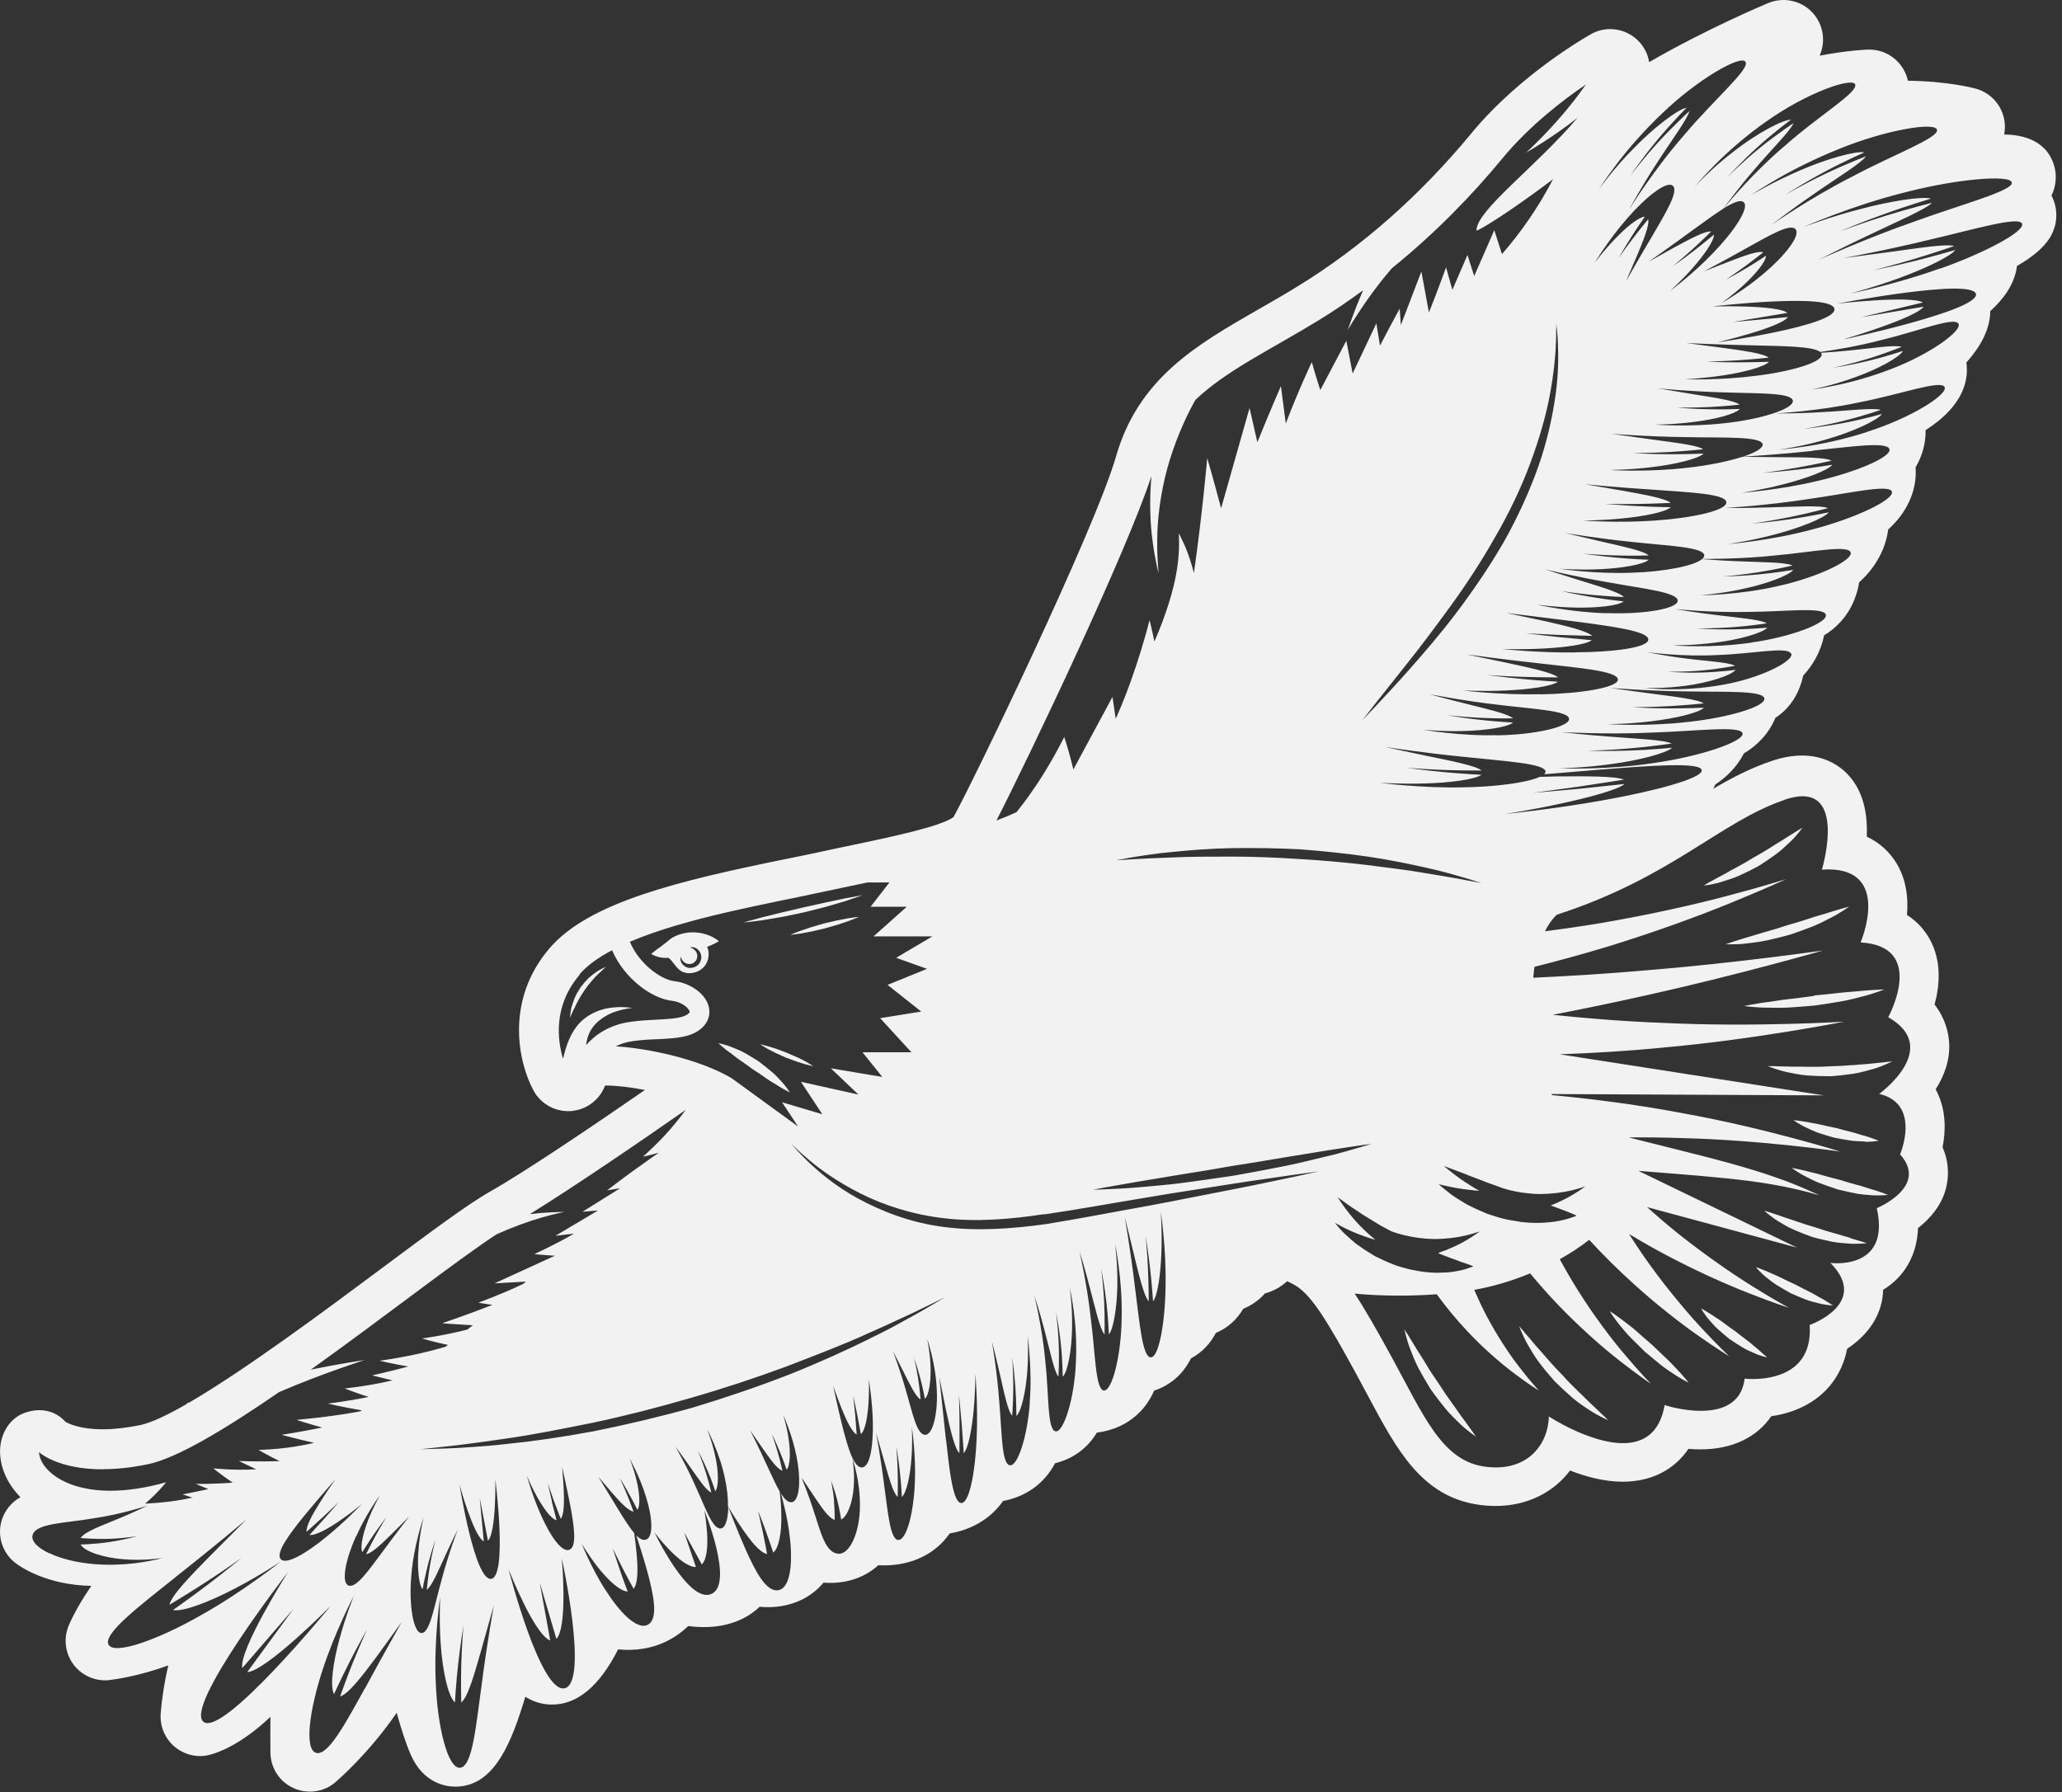 <?xml version="1.0" encoding="UTF-8"?> <svg xmlns="http://www.w3.org/2000/svg" width="153" height="133" viewBox="0 0 153 133" fill="none"><rect x="0" y="0" width="153" height="133" fill="#333333" stroke="none"/> <path d="M152.216 14.52C152.606 13.73 152.606 12.89 152.406 12.26C151.766 10.18 149.676 10 148.706 9.98C148.726 9.9 148.736 9.81 148.746 9.73C148.906 8.3 147.996 6.96 146.606 6.58C146.396 6.52 144.516 6.03 141.566 5.99C141.276 4.65 140.086 3.68 138.706 3.68C138.686 3.68 138.666 3.68 138.646 3.68C138.506 3.68 137.226 3.72 135.016 4.13C135.406 3.25 135.356 2.2 134.806 1.35C134.256 0.49 133.316 0 132.336 0C131.966 0 131.586 0.07 131.216 0.22C130.966 0.33 126.766 2.07 122.366 4.61C122.266 3.98 121.956 3.39 121.466 2.94C120.906 2.42 120.196 2.16 119.476 2.16C118.986 2.16 118.496 2.28 118.056 2.53C117.846 2.65 112.826 5.47 109.196 9.87C105.376 14.5 101.046 18.32 96.336 21.22C95.316 21.85 94.316 22.42 93.356 22.97C88.796 25.59 84.476 28.06 82.806 33.88C81.256 39.29 72.026 58.39 70.746 60.64C69.806 61.34 65.986 62.14 63.176 62.73C62.366 62.9 61.526 63.07 60.676 63.26C59.906 63.43 59.056 63.6 58.156 63.78C50.386 65.37 43.716 66.95 40.786 70.36C37.456 74.24 38.456 78.82 39.576 80.91C40.086 81.87 41.086 82.46 42.156 82.46C42.296 82.46 42.436 82.46 42.566 82.43C43.636 82.28 44.526 81.55 44.896 80.56C44.926 80.56 44.956 80.56 44.986 80.56C45.696 80.56 46.736 80.67 47.856 80.89C44.076 83.5 38.976 86.95 36.396 88.41C34.696 89.37 31.846 91.5 28.246 94.18C24.236 97.17 18.246 101.63 14.066 104.07C13.936 104.11 13.856 104.14 13.856 104.14L13.876 104.18C12.436 105.01 11.216 105.59 10.396 105.76C9.406 105.96 8.476 106.07 7.636 106.07C5.946 106.07 5.106 105.66 4.866 105.52C4.336 104.93 3.646 104.65 2.916 104.65C2.536 104.65 2.146 104.73 1.756 104.88C0.596 105.33 -0.044 106.59 0.006 107.84C0.046 108.97 0.556 110.13 1.516 111.11C0.886 111.46 0.386 112.04 0.146 112.76C-0.244 113.95 0.166 115.25 1.156 116C1.516 116.28 3.466 117.63 6.776 117.69C6.066 118.73 5.476 119.75 5.096 120.64C4.696 121.6 4.836 122.7 5.456 123.53C6.016 124.27 6.886 124.7 7.796 124.7C7.906 124.7 8.016 124.7 8.126 124.68C8.436 124.64 10.276 124.41 12.486 123.59C12.216 124.76 12.016 125.96 11.926 127.15C11.846 128.09 12.236 129.01 12.946 129.62C13.486 130.07 14.156 130.32 14.846 130.32C15.076 130.32 15.316 130.29 15.546 130.23C16.086 130.1 17.826 129.53 20.066 127.41C20.056 128.27 20.056 129.16 20.066 130.09C20.086 131.22 20.756 132.24 21.786 132.7C22.176 132.88 22.586 132.96 22.996 132.96C23.676 132.96 24.346 132.73 24.876 132.27C25.036 132.13 27.286 130.22 29.436 127.11C29.776 128.34 30.136 129.45 30.496 130.26C31.436 132.36 33.106 132.59 33.786 132.59C36.496 132.59 37.776 129.73 38.756 126.64C38.836 126.4 38.906 126.16 38.976 125.92C39.066 125.98 39.156 126.03 39.256 126.08C39.796 126.36 40.366 126.5 40.966 126.5C42.846 126.5 44.486 125.12 45.866 122.4C46.106 122.43 46.366 122.44 46.626 122.44C48.356 122.44 49.876 121.82 51.066 120.67C51.436 120.72 51.826 120.75 52.236 120.75C53.926 120.75 55.356 120.21 56.366 119.24C56.566 119.26 56.766 119.27 56.976 119.27C58.696 119.27 60.136 118.61 61.106 117.45C61.266 117.46 61.426 117.47 61.596 117.47C63.016 117.47 64.246 117 65.166 116.16C65.306 116.16 65.446 116.17 65.586 116.17C67.696 116.17 69.426 115.3 70.466 113.8C72.166 113.51 73.556 112.65 74.426 111.39C76.156 111.07 77.506 110.07 78.286 108.59C79.626 108.26 80.696 107.47 81.386 106.32C82.636 106.16 83.726 105.65 84.556 104.81C84.926 104.44 85.326 103.92 85.636 103.2C86.846 102.8 87.796 101.97 88.366 100.81C88.806 100.58 89.206 100.27 89.536 99.9C89.766 99.65 90.006 99.32 90.216 98.92C91.076 98.56 91.766 97.95 92.246 97.13C92.816 96.89 93.316 96.56 93.726 96.13C93.766 96.08 93.816 96.04 93.856 95.99C94.476 95.82 95.046 95.51 95.506 95.08C95.766 95.2 96.026 95.33 96.246 95.48C97.376 96.23 98.516 98.09 100.626 101.95C100.936 102.52 101.226 103.06 101.506 103.59C103.636 107.58 105.466 111.02 109.646 111.66C110.096 111.73 110.546 111.76 110.986 111.76C113.306 111.76 115.276 110.76 116.496 109.13C117.676 109.59 119.046 109.96 120.406 109.96C122.526 109.96 124.226 109.08 125.286 107.52C125.576 107.55 125.876 107.56 126.186 107.56C128.526 107.56 130.376 106.66 131.426 105.1C133.116 104.86 134.556 104.16 135.566 103.08C136.146 102.46 136.786 101.49 137.056 100.1C138.096 99.41 139.226 98.31 139.606 96.69C139.676 96.4 139.716 96.08 139.726 95.72C140.266 95.39 140.746 94.98 141.136 94.49C141.696 93.79 142.256 92.71 142.316 91.14C143.206 90.44 144.116 89.43 144.426 88.04C144.566 87.41 144.666 86.34 144.136 85.14C144.366 84 144.436 82.43 143.696 80.98C143.676 80.93 143.646 80.89 143.626 80.84C144.236 79.88 144.706 78.7 144.626 77.38C144.586 76.7 144.376 75.62 143.546 74.55C143.926 73.14 144.086 71.33 143.186 69.7C142.856 69.1 142.326 68.43 141.496 67.9C141.606 66.63 141.456 65.17 140.616 63.9C140.196 63.27 139.546 62.57 138.516 62.09C138.576 60.68 138.366 59.11 137.456 57.89C136.586 56.72 135.256 56.07 133.716 56.07C133.006 56.07 132.266 56.2 131.466 56.47C129.916 56.99 128.506 57.72 127.116 58.54C127.176 58.43 127.236 58.32 127.286 58.21C128.066 57.7 128.866 56.95 129.396 55.91C130.406 55.32 131.266 54.41 131.736 53.27C132.696 52.65 133.476 51.62 133.796 50.14C134.466 49.42 135.096 48.41 135.346 47.15C135.766 46.9 136.186 46.57 136.576 46.14C137.126 45.54 137.726 44.59 137.946 43.22C138.936 42.33 139.876 41.01 140.106 39.29C141.416 38.12 142.266 36.48 142.136 34.68C142.496 34.07 142.796 33.3 142.866 32.39C142.876 32.24 142.886 32.09 142.876 31.92C144.366 30.97 145.746 29.62 145.926 27.82C145.946 27.6 145.956 27.28 145.906 26.9C146.896 25.8 147.666 24.49 147.676 23.09C148.606 22.25 149.426 21.18 149.636 19.9C149.636 19.85 149.656 19.8 149.656 19.74C150.816 19.08 151.616 18.39 152.076 17.68C152.696 16.7 152.746 15.48 152.206 14.49C152.196 14.47 152.186 14.45 152.176 14.44L152.216 14.52ZM143.926 19.93C140.666 21.11 137.266 21.79 137.266 21.79C137.266 21.79 139.066 21.32 140.936 20.63C142.806 19.95 144.716 19.04 145.086 18.55C145.086 18.55 143.586 18.99 142.066 19.37C140.546 19.75 139.016 20.05 139.016 20.05C139.016 20.05 140.536 19.67 142.026 19.22C143.526 18.77 144.996 18.26 144.996 18.26C144.416 18.08 142.366 18.41 140.446 18.67C138.346 18.95 136.756 19.16 136.756 19.16C136.756 19.16 140.036 18.56 143.296 17.76C146.556 17 149.796 16.03 150.036 16.6C150.276 17.17 147.216 18.79 143.946 19.94L143.926 19.93ZM140.286 27.4C138.876 27.95 137.406 28.35 136.296 28.58C135.176 28.82 134.426 28.91 134.426 28.91C134.426 28.91 136.036 28.6 137.666 27.99C139.306 27.41 140.926 26.53 141.206 26.04C141.206 26.04 139.926 26.47 138.626 26.78C137.316 27.1 135.996 27.3 135.996 27.3C135.996 27.3 137.306 27.02 138.586 26.63C139.866 26.24 141.106 25.74 141.106 25.74C140.586 25.57 138.836 25.86 137.216 26.01C136.436 26.09 135.686 26.15 135.116 26.18C135.136 26.21 135.156 26.25 135.166 26.29C135.256 26.9 132.766 27.6 130.196 27.9C127.636 28.23 125.046 28.15 125.046 28.15C125.046 28.15 126.436 28.08 127.906 27.85C129.376 27.63 130.916 27.23 131.256 26.85C131.256 26.85 130.096 26.89 128.926 26.89C127.766 26.89 126.606 26.84 126.606 26.84C126.606 26.84 127.766 26.81 128.926 26.74C130.086 26.67 131.236 26.54 131.236 26.54C130.836 26.22 129.306 26.02 127.876 25.82C126.266 25.61 125.136 25.46 125.136 25.46C125.136 25.46 127.596 25.58 130.086 25.63C132.296 25.69 134.536 25.69 135.056 26.12C136.096 25.98 137.866 25.69 139.616 25.23C142.356 24.57 145.016 23.49 145.316 24.02C145.626 24.55 143.156 26.31 140.316 27.39L140.286 27.4ZM134.516 33.44C137.256 33.17 140.016 32.74 140.196 33.33C140.366 33.92 137.706 35.03 134.906 35.68C132.106 36.36 129.226 36.57 129.226 36.57C129.226 36.57 130.766 36.35 132.366 35.93C133.966 35.52 135.626 34.92 135.956 34.49C135.956 34.49 134.676 34.7 133.396 34.85C132.106 35 130.816 35.09 130.816 35.09C130.816 35.09 132.096 34.93 133.366 34.7C134.636 34.48 135.896 34.19 135.896 34.19C135.426 33.93 133.706 33.94 132.106 33.93C130.786 33.92 129.736 33.9 129.286 33.9C128.226 34.24 126.736 34.55 125.216 34.71C122.326 35.06 119.396 34.88 119.396 34.88C119.396 34.88 120.966 34.87 122.626 34.66C124.286 34.46 126.026 34.05 126.406 33.66C126.406 33.66 125.096 33.72 123.786 33.71C122.476 33.71 121.176 33.62 121.176 33.62C121.176 33.62 122.486 33.62 123.786 33.55C125.086 33.48 126.376 33.34 126.376 33.34C125.936 33.03 124.206 32.84 122.616 32.62C120.846 32.37 119.556 32.19 119.556 32.19C119.556 32.19 122.306 32.41 125.086 32.44C127.866 32.5 130.676 32.36 130.786 32.97C130.836 33.25 130.256 33.58 129.336 33.89C130.126 33.84 132.306 33.7 134.506 33.46L134.516 33.44ZM131.616 41.23C134.366 40.99 137.106 40.41 137.316 40.99C137.526 41.57 134.866 42.84 131.986 43.48C129.116 44.16 126.146 44.18 126.146 44.18C126.146 44.18 127.736 44.06 129.386 43.69C131.036 43.34 132.726 42.72 133.066 42.29C133.066 42.29 131.776 42.51 130.466 42.63C129.166 42.76 127.856 42.78 127.856 42.78C127.856 42.78 129.156 42.68 130.446 42.47C131.736 42.27 133.006 41.97 133.006 41.97C132.526 41.72 130.796 41.73 129.206 41.66C127.896 41.62 126.696 41.52 126.296 41.49C125.696 42 123.446 42.43 121.146 42.5C118.426 42.62 115.716 42.21 115.716 42.21C115.716 42.21 117.176 42.32 118.746 42.24C120.306 42.17 121.946 41.9 122.336 41.54C122.336 41.54 121.116 41.5 119.906 41.38C118.696 41.27 117.496 41.09 117.496 41.09C117.496 41.09 118.706 41.19 119.916 41.22C121.126 41.26 122.336 41.22 122.336 41.22C121.946 40.87 120.366 40.55 118.916 40.21C117.286 39.82 116.126 39.55 116.126 39.55C116.126 39.55 118.646 39.98 121.216 40.23C123.776 40.51 126.396 40.59 126.456 41.21C126.456 41.3 126.406 41.39 126.306 41.48C126.926 41.48 129.266 41.48 131.626 41.23H131.616ZM132.916 48.49C133.146 49.06 130.566 50.37 127.706 50.84C126.286 51.09 124.846 51.17 123.756 51.15C122.666 51.13 121.946 51.05 121.946 51.05C121.946 51.05 123.516 51.12 125.146 50.88C126.786 50.66 128.456 50.13 128.786 49.71C128.786 49.71 127.526 49.88 126.266 49.91C124.996 49.95 123.746 49.85 123.746 49.85C123.746 49.85 125.006 49.87 126.256 49.76C127.506 49.65 128.736 49.41 128.736 49.41C128.286 49.14 126.626 49.07 125.116 48.87C123.606 48.69 122.246 48.4 122.246 48.4C122.246 48.4 124.816 48.76 127.436 48.61C130.056 48.53 132.686 47.94 132.896 48.52L132.916 48.49ZM125.206 53.58C122.256 53.93 119.276 53.74 119.276 53.74C119.276 53.74 120.876 53.74 122.576 53.52C124.276 53.32 126.036 52.91 126.436 52.52C126.436 52.52 125.106 52.58 123.766 52.57C122.436 52.57 121.106 52.48 121.106 52.48C121.106 52.48 122.436 52.48 123.766 52.41C125.096 52.34 126.416 52.2 126.416 52.2C125.966 51.89 124.206 51.7 122.586 51.48C120.956 51.27 119.466 51.05 119.466 51.05C119.466 51.05 122.276 51.28 125.106 51.31C127.936 51.37 130.806 51.22 130.916 51.83C131.026 52.44 128.176 53.27 125.216 53.58H125.206ZM118.776 57.11C122.456 56.82 126.156 56.54 126.266 57.15C126.366 57.76 122.746 58.71 119.066 59.37C115.386 60.04 111.666 60.41 111.666 60.41C111.666 60.41 113.646 60.11 115.746 59.65C117.846 59.2 120.056 58.61 120.546 58.18C120.546 58.18 118.846 58.36 117.146 58.54C115.446 58.69 113.746 58.84 113.746 58.84L117.126 58.38C118.816 58.12 120.496 57.86 120.496 57.86C119.906 57.59 117.636 57.6 115.506 57.62C115.066 57.63 114.646 57.64 114.256 57.65C113.336 58.08 110.956 58.4 108.546 58.43C105.446 58.5 102.356 58.09 102.356 58.09C102.356 58.09 104.026 58.2 105.806 58.14C107.586 58.09 109.466 57.84 109.926 57.5C109.926 57.5 108.526 57.43 107.136 57.3C105.746 57.17 104.356 56.98 104.356 56.98C104.356 56.98 105.746 57.09 107.146 57.14C108.536 57.19 109.936 57.18 109.936 57.18C109.496 56.82 107.676 56.47 105.986 56.12C104.116 55.72 102.736 55.43 102.736 55.43C102.736 55.43 105.676 55.88 108.646 56.17C111.616 56.49 114.636 56.65 114.676 57.26C114.676 57.33 114.646 57.39 114.576 57.46C115.786 57.36 117.236 57.24 118.776 57.11ZM112.756 90.66C112.366 90.59 111.946 90.55 111.546 90.44C111.136 90.34 110.736 90.2 110.336 90.07C109.946 89.9 109.556 89.74 109.176 89.55C108.796 89.38 108.456 89.14 108.116 88.94C107.776 88.73 107.476 88.49 107.196 88.26C107.036 88.14 106.896 88.01 106.756 87.88C107.386 88.04 107.986 88.16 108.476 88.23C109.256 88.34 109.766 88.37 109.766 88.37C109.766 88.37 109.306 88.12 108.676 87.7C108.216 87.4 107.676 86.99 107.136 86.53C107.406 86.64 107.716 86.74 108.016 86.86C108.326 86.99 108.666 87.09 108.996 87.24C109.336 87.37 109.676 87.5 110.026 87.63C110.366 87.78 110.736 87.89 111.086 88.02C111.196 88.06 111.316 88.11 111.426 88.15C111.586 88.2 111.776 88.26 112.006 88.32C112.596 88.47 113.406 88.6 114.246 88.61C115.086 88.61 115.946 88.5 116.576 88.35C117.216 88.2 117.626 88.04 117.626 88.04C117.626 88.04 117.276 88.32 116.706 88.66C116.276 88.92 115.696 89.21 115.066 89.46C115.626 89.66 116.106 89.85 116.446 89.98C116.786 90.11 116.986 90.22 116.986 90.22C116.986 90.22 116.786 90.31 116.426 90.42C116.066 90.53 115.546 90.66 114.906 90.71C114.266 90.78 113.526 90.77 112.736 90.67L112.756 90.66ZM106.736 93.01C106.896 93.07 107.066 93.15 107.216 93.2C107.516 93.32 107.796 93.42 108.056 93.51C108.306 93.61 108.536 93.7 108.726 93.75C109.106 93.88 109.326 93.98 109.326 93.98C109.326 93.98 109.106 94.07 108.716 94.19C108.516 94.25 108.276 94.31 107.996 94.35C107.716 94.4 107.386 94.44 107.036 94.44C106.326 94.49 105.506 94.4 104.636 94.21C104.216 94.09 103.756 94 103.326 93.81C102.886 93.65 102.466 93.43 102.036 93.23C101.636 92.98 101.226 92.74 100.846 92.46C100.456 92.21 100.136 91.87 99.796 91.58C99.516 91.31 99.276 91.04 99.056 90.75C99.646 91.09 100.226 91.36 100.706 91.55C101.516 91.87 102.056 92.01 102.056 92.01C102.056 92.01 101.606 91.66 101.016 91.07C100.456 90.51 99.796 89.71 99.256 88.85C99.516 89.03 99.786 89.23 100.076 89.44C100.366 89.66 100.706 89.84 101.006 90.07C101.336 90.27 101.676 90.48 102.016 90.69C102.346 90.91 102.716 91.1 103.076 91.29C103.126 91.32 103.176 91.35 103.226 91.37C103.226 91.37 103.596 91.52 104.176 91.66C104.766 91.81 105.576 91.94 106.416 91.95C107.256 91.95 108.116 91.84 108.746 91.69C109.386 91.54 109.796 91.38 109.796 91.38C109.796 91.38 109.446 91.66 108.876 92C108.336 92.33 107.556 92.7 106.726 92.98L106.736 93.01ZM61.886 111.34C61.816 110.61 61.666 109.88 61.666 109.88C61.666 109.88 61.936 110.58 62.116 111.3C62.306 112.02 62.416 112.77 62.416 112.77C62.926 112.5 63.276 111.4 63.346 110.33C63.436 109.26 63.256 108.26 63.256 108.26C63.256 108.26 63.406 108.7 63.556 109.37C63.706 110.04 63.826 110.96 63.806 111.87C63.776 113.72 63.056 115.43 62.146 115.3C61.226 115.18 60.886 113.65 60.426 112.29C59.996 110.91 59.466 109.64 59.466 109.64C59.466 109.64 59.826 110.17 60.376 111C60.876 111.73 61.406 112.6 61.936 112.8C61.936 112.8 61.936 112.07 61.876 111.33L61.886 111.34ZM63.966 108.9C63.346 108.94 62.906 107.41 62.516 105.89C62.136 104.37 61.826 102.85 61.826 102.85C61.826 102.85 62.096 103.64 62.436 104.5C62.776 105.35 63.196 106.26 63.566 106.46C63.566 106.46 63.516 105.73 63.456 105.01C63.386 104.28 63.306 103.56 63.306 103.56C63.306 103.56 63.456 104.28 63.606 104.99C63.736 105.71 63.876 106.43 63.876 106.43C64.196 106.16 64.376 105.15 64.436 104.2C64.506 103.25 64.466 102.37 64.466 102.37C64.466 102.37 64.736 103.97 64.766 105.6C64.796 107.23 64.576 108.86 63.966 108.9ZM64.526 99.35C62.806 100.2 60.766 101.13 58.526 102.02C56.286 102.89 53.856 103.72 51.406 104.46C48.936 105.15 46.436 105.74 44.086 106.21C41.726 106.65 39.506 106.97 37.596 107.16C36.646 107.27 35.766 107.34 34.986 107.39C34.206 107.45 33.526 107.48 32.966 107.5C31.846 107.53 31.206 107.55 31.206 107.55C31.206 107.55 31.846 107.48 32.956 107.36C33.516 107.31 34.186 107.22 34.956 107.12C35.726 107.02 36.596 106.9 37.536 106.76C39.426 106.5 41.616 106.06 43.956 105.59C46.286 105.1 48.756 104.47 51.196 103.76C53.636 103.06 56.056 102.26 58.296 101.43C60.526 100.57 62.606 99.78 64.346 98.98C65.226 98.6 66.016 98.23 66.726 97.9C67.436 97.58 68.046 97.29 68.546 97.04C69.556 96.55 70.126 96.27 70.126 96.27C70.126 96.27 69.576 96.6 68.616 97.16C68.136 97.44 67.536 97.77 66.856 98.14C66.176 98.52 65.396 98.93 64.526 99.34V99.35ZM50.766 113.72L52.076 116.1C52.866 115.28 52.266 112.1 52.266 112.1C52.266 112.1 54.486 117.54 52.786 118.29C51.086 119.04 48.566 113.73 48.566 113.73C48.566 113.73 50.506 116.32 51.636 116.29L50.766 113.72ZM40.956 111.44C40.796 110.75 40.646 110.07 40.646 110.07C40.646 110.07 40.876 110.73 41.106 111.4C41.356 112.06 41.606 112.71 41.606 112.71C41.866 112.39 41.866 111.42 41.826 110.54C41.786 109.66 41.706 108.85 41.706 108.85C41.706 108.85 42.036 110.3 42.326 111.78C42.596 113.26 42.826 114.79 42.246 115.01C41.666 115.24 40.796 113.91 40.156 112.47C39.506 111.04 39.096 109.52 39.096 109.52C39.096 109.52 39.416 110.31 39.866 111.11C40.316 111.91 40.886 112.72 41.296 112.82C41.296 112.82 41.126 112.14 40.946 111.45L40.956 111.44ZM34.146 131.19C33.226 131.28 32.456 128.14 32.336 124.91C32.176 121.69 32.666 118.48 32.666 118.48C32.666 118.48 32.566 120.22 32.706 122.08C32.836 123.94 33.236 125.88 33.756 126.34C33.756 126.34 33.836 124.91 33.996 123.48C34.156 122.06 34.386 120.65 34.386 120.65C34.386 120.65 34.266 122.08 34.226 123.5C34.186 124.93 34.226 126.35 34.226 126.35C34.756 125.9 35.246 124.05 35.736 122.36C36.256 120.5 36.646 119.12 36.646 119.12C36.646 119.12 36.116 122.06 35.736 125.05C35.316 128.04 35.066 131.11 34.136 131.19H34.146ZM27.066 125.31C25.686 127.79 24.336 130.36 23.446 130.08C22.556 129.8 22.986 126.82 23.926 123.96C24.846 121.1 26.256 118.43 26.256 118.43C26.256 118.43 25.646 119.93 25.196 121.61C24.736 123.29 24.456 125.12 24.786 125.72C24.786 125.72 25.346 124.5 25.956 123.3C26.566 122.1 27.226 120.94 27.226 120.94C27.226 120.94 26.676 122.16 26.176 123.4C25.676 124.64 25.236 125.9 25.236 125.9C25.886 125.7 26.966 124.26 27.956 122.93C29.036 121.44 29.816 120.36 29.816 120.36C29.816 120.36 28.426 122.81 27.076 125.31H27.066ZM22.616 112.44C23.736 111.08 24.896 109.77 24.896 109.77C24.896 109.77 24.346 110.54 23.796 111.41C23.246 112.28 22.696 113.24 22.746 113.68C22.746 113.68 23.356 113.13 23.956 112.59C24.556 112.03 25.146 111.47 25.146 111.47C25.146 111.47 24.606 112.08 24.066 112.7C23.516 113.3 22.966 113.91 22.966 113.91C23.396 113.98 24.386 113.43 25.246 112.83C26.116 112.24 26.856 111.61 26.856 111.61C26.856 111.61 25.616 112.92 24.206 114.06C22.806 115.21 21.246 116.17 20.836 115.71C20.416 115.25 21.496 113.82 22.606 112.45L22.616 112.44ZM26.416 114.04C27.136 112.4 28.196 110.95 28.196 110.95C28.196 110.95 27.716 111.79 27.336 112.76C26.956 113.72 26.696 114.8 26.886 115.19C26.886 115.19 27.296 114.51 27.746 113.86C28.196 113.21 28.676 112.58 28.676 112.58C28.676 112.58 28.256 113.25 27.886 113.94C27.506 114.63 27.166 115.34 27.166 115.34C27.596 115.28 28.346 114.54 29.046 113.86C29.836 113.07 30.356 112.55 30.356 112.55C30.356 112.55 29.356 113.83 28.376 115.17C27.386 116.49 26.426 117.9 25.856 117.66C25.286 117.43 25.666 115.67 26.406 114.03L26.416 114.04ZM8.056 122.06C7.616 121.24 10.376 119.17 13.026 117.04C15.696 114.94 18.276 112.77 18.276 112.77C18.276 112.77 17.116 113.93 15.606 115.45C14.226 116.86 12.726 118.37 12.576 119.09C12.576 119.09 13.946 118.28 15.276 117.41C16.616 116.55 17.916 115.62 17.916 115.62C17.916 115.62 16.686 116.64 15.416 117.6C14.146 118.57 12.836 119.48 12.836 119.48C13.556 119.65 15.586 118.85 17.406 117.9C19.226 116.96 20.826 115.89 20.826 115.89C20.826 115.89 18.036 118.12 14.926 119.86C11.836 121.63 8.486 122.87 8.056 122.05V122.06ZM15.096 127.78C13.646 126.62 21.366 116.67 21.366 116.67C21.366 116.67 17.726 122.41 17.976 123.79L21.766 119.41L18.346 124.09C19.746 124.02 24.526 119.19 24.526 119.19C24.526 119.19 16.546 128.94 15.096 127.78ZM30.526 116.86C30.696 114.68 31.436 112.59 31.436 112.59C31.436 112.59 31.146 113.74 31.056 115C30.946 116.25 31.056 117.59 31.356 117.94C31.356 117.94 31.526 116.99 31.766 116.07C32.006 115.14 32.316 114.24 32.316 114.24C32.316 114.24 32.076 115.17 31.916 116.1C31.756 117.04 31.666 117.98 31.666 117.98C32.046 117.72 32.526 116.55 33.016 115.5C33.496 114.44 33.966 113.5 33.966 113.5C33.966 113.5 33.266 115.33 32.766 117.25C32.226 119.16 31.906 121.18 31.286 121.19C30.666 121.21 30.316 119.05 30.526 116.87V116.86ZM35.576 111.06L36.206 114.34C36.826 113.71 36.756 109.8 36.756 109.8C36.756 109.8 37.666 116.99 36.446 117.17C35.226 117.34 34.096 110.18 34.096 110.18C34.096 110.18 35.126 113.96 35.896 114.39L35.586 111.07L35.576 111.06ZM128.566 23.9L132.626 23.22C131.886 22.61 127.056 22.74 127.056 22.74C127.056 22.74 135.956 21.7 136.116 22.93C136.276 24.16 127.406 25.41 127.406 25.41C127.406 25.41 132.106 24.31 132.666 23.53L128.566 23.9ZM129.556 19.91C128.816 20.36 128.046 20.76 128.046 20.76C128.046 20.76 128.766 20.29 129.466 19.77C130.166 19.26 130.836 18.72 130.836 18.72C130.406 18.6 129.316 19.02 128.326 19.4C127.186 19.85 126.426 20.14 126.426 20.14C126.426 20.14 128.026 19.3 129.616 18.4C131.216 17.52 132.816 16.55 133.226 17.01C133.636 17.47 132.416 19 130.916 20.26C129.436 21.54 127.726 22.5 127.726 22.5C127.726 22.5 128.586 21.89 129.416 21.12C130.246 20.35 131.026 19.43 131.036 18.98C131.036 18.98 130.316 19.46 129.566 19.91H129.556ZM134.876 19.32C134.876 19.32 136.706 18.37 138.706 17.43C140.706 16.47 142.896 15.53 143.356 15.05C143.356 15.05 141.616 15.48 139.896 16.02C138.176 16.55 136.496 17.18 136.496 17.18C136.496 17.18 138.156 16.47 139.846 15.87C141.536 15.26 143.276 14.74 143.276 14.74C142.626 14.55 140.226 14.93 138.016 15.52C135.796 16.09 133.786 16.86 133.786 16.86C133.786 16.86 137.456 15.24 141.336 14.28C145.206 13.27 149.186 12.94 149.276 13.55C149.376 14.16 145.616 15.14 141.996 16.46C138.356 17.73 134.866 19.32 134.866 19.32H134.876ZM131.396 16.73C131.396 16.73 132.876 15.57 134.556 14.42C136.226 13.25 138.096 12.12 138.456 11.6C138.456 11.6 136.906 12.19 135.416 12.91C133.916 13.62 132.476 14.45 132.476 14.45C132.476 14.45 133.876 13.55 135.346 12.77C136.816 11.98 138.336 11.31 138.336 11.31C137.706 11.18 135.536 11.79 133.576 12.64C131.616 13.47 129.886 14.5 129.886 14.5C129.886 14.5 130.656 13.98 131.866 13.28C133.076 12.58 134.736 11.74 136.466 11.05C139.916 9.64 143.586 9.03 143.726 9.63C143.876 10.23 140.516 11.46 137.406 13.12C134.256 14.72 131.386 16.73 131.386 16.73H131.396ZM137.646 6.28C137.896 6.84 134.956 8.58 132.446 10.81C130.196 12.71 128.316 14.95 127.886 15.47C128.596 15.03 129.146 14.79 129.386 15.01C129.836 15.43 128.626 17.21 127.126 18.76C125.646 20.32 123.906 21.6 123.906 21.6C123.906 21.6 124.776 20.83 125.596 19.89C126.416 18.96 127.186 17.88 127.176 17.41C127.176 17.41 126.436 18.03 125.676 18.62C124.916 19.21 124.126 19.76 124.126 19.76C124.126 19.76 124.866 19.14 125.576 18.5C126.286 17.86 126.966 17.18 126.966 17.18C126.506 17.13 125.376 17.75 124.326 18.31C123.136 18.97 122.336 19.42 122.336 19.42C122.336 19.42 123.996 18.26 125.636 17.05C126.426 16.48 127.216 15.9 127.876 15.48C128.126 15.14 129.026 13.91 130.106 12.66C131.356 11.18 132.856 9.71 133.076 9.14C133.076 9.14 131.746 10.02 130.516 11.03C129.276 12.03 128.156 13.17 128.156 13.17C128.156 13.17 129.226 11.98 130.416 10.91C131.596 9.83 132.896 8.88 132.896 8.88C132.276 8.88 130.346 9.91 128.716 11.18C127.066 12.42 125.736 13.86 125.736 13.86C125.736 13.86 126.316 13.16 127.276 12.2C128.226 11.24 129.586 10.04 131.066 9.01C134.016 6.91 137.416 5.7 137.666 6.27L137.646 6.28ZM122.296 16.27C122.296 16.27 121.716 16.97 121.166 17.69C120.616 18.41 120.096 19.16 120.096 19.16C120.096 19.16 120.546 18.37 121.036 17.6C121.516 16.83 122.046 16.08 122.046 16.08C121.586 16.1 120.616 16.9 119.806 17.76C118.986 18.61 118.326 19.5 118.326 19.5C118.326 19.5 119.386 17.74 120.736 16.21C122.076 14.66 123.676 13.37 124.126 13.79C124.586 14.2 123.546 15.88 122.576 17.55C121.586 19.21 120.646 20.88 120.646 20.88C120.646 20.88 120.986 20.08 121.496 18.9C121.926 17.86 122.396 16.73 122.296 16.29V16.27ZM129.516 4.6C129.866 5.11 127.186 7.38 124.966 10.02C122.686 12.62 120.886 15.54 120.886 15.54C120.886 15.54 121.756 13.92 122.846 12.25C123.916 10.57 125.206 8.85 125.356 8.24C125.356 8.24 124.156 9.34 123.056 10.54C121.956 11.74 120.966 13.04 120.966 13.04C120.966 13.04 121.886 11.69 122.936 10.43C123.976 9.17 125.136 8 125.136 8C124.506 8.1 122.736 9.45 121.266 10.96C119.776 12.45 118.616 14.07 118.616 14.07C118.616 14.07 119.116 13.29 119.946 12.19C120.776 11.09 121.986 9.69 123.316 8.43C125.966 5.87 129.166 4.06 129.506 4.58L129.516 4.6ZM115.476 24.39C115.476 24.14 115.476 24.01 115.476 24.01C115.476 24.01 115.486 24.14 115.516 24.39C115.536 24.64 115.586 25 115.596 25.46C115.636 26.38 115.646 27.71 115.426 29.29C115.206 30.86 114.816 32.7 114.156 34.58C113.496 36.46 112.606 38.4 111.566 40.25C110.496 42.09 109.296 43.84 108.106 45.42C106.916 47.01 105.696 48.4 104.656 49.59C103.616 50.78 102.696 51.73 102.076 52.41C101.436 53.08 101.076 53.46 101.076 53.46C101.076 53.46 101.406 53.05 101.966 52.32C102.536 51.6 103.356 50.57 104.336 49.33C105.326 48.1 106.426 46.63 107.586 45.04C108.746 43.45 109.896 41.7 110.926 39.88C111.976 38.07 112.876 36.19 113.556 34.35C114.236 32.52 114.736 30.76 115.016 29.21C115.296 27.67 115.426 26.36 115.446 25.44C115.476 24.98 115.466 24.62 115.466 24.37L115.476 24.39ZM98.576 85.78C97.616 86.01 96.506 86.3 95.306 86.54C94.106 86.78 92.816 87.02 91.526 87.25C90.226 87.44 88.936 87.63 87.716 87.79C86.496 87.95 85.356 88.03 84.376 88.12C83.396 88.21 82.576 88.23 82.006 88.26C81.436 88.28 81.106 88.29 81.106 88.29C81.106 88.29 81.426 88.23 81.996 88.12C82.556 88.02 83.366 87.88 84.336 87.71C85.306 87.55 86.436 87.36 87.636 87.16C88.846 86.97 90.136 86.76 91.416 86.53C92.706 86.33 93.996 86.12 95.206 85.91C96.416 85.71 97.546 85.53 98.516 85.37C99.486 85.22 100.296 85.1 100.866 85.01C101.436 84.93 101.756 84.89 101.756 84.89C101.756 84.89 101.446 84.99 100.896 85.15C100.346 85.3 99.556 85.55 98.606 85.78H98.576ZM105.716 64.79C104.456 64.56 102.976 64.4 101.396 64.19C99.816 64 98.116 63.85 96.416 63.75C94.716 63.64 93.016 63.57 91.426 63.57C89.836 63.57 88.336 63.57 87.066 63.63C85.786 63.68 84.716 63.72 83.976 63.77C83.226 63.81 82.806 63.84 82.806 63.84C82.806 63.84 83.226 63.76 83.966 63.63C84.706 63.51 85.766 63.33 87.046 63.22C88.326 63.09 89.826 62.97 91.436 62.94C93.046 62.92 94.766 62.94 96.476 63.03C98.186 63.16 99.896 63.34 101.486 63.57C103.076 63.8 104.546 64.11 105.806 64.39C107.066 64.66 108.086 64.98 108.806 65.18C109.526 65.4 109.926 65.53 109.926 65.53C109.926 65.53 109.506 65.45 108.766 65.32C108.036 65.17 106.976 65 105.716 64.79ZM77.506 90.12C80.036 89.75 82.576 89.28 84.956 88.89C87.336 88.48 89.566 88.16 91.476 87.85C93.386 87.55 94.976 87.34 96.096 87.17C97.216 87.02 97.856 86.93 97.856 86.93C97.856 86.93 97.226 87.07 96.126 87.31C95.026 87.53 93.446 87.89 91.556 88.25C89.656 88.61 87.456 89.07 85.076 89.51C82.696 89.93 80.176 90.43 77.626 90.84C75.066 91.2 72.436 91.38 69.996 91.05C67.556 90.74 65.386 89.88 63.676 88.95C61.956 88.01 60.726 86.94 59.906 86.16C59.506 85.76 59.196 85.44 59.006 85.21C58.806 84.98 58.696 84.86 58.696 84.86C58.696 84.86 58.816 84.97 59.026 85.18C59.236 85.39 59.566 85.69 59.996 86.05C60.846 86.78 62.156 87.72 63.866 88.58C65.576 89.44 67.716 90.14 70.066 90.41C72.426 90.69 74.986 90.49 77.506 90.1V90.12ZM81.926 96.58C81.866 95.36 81.706 94.14 81.706 94.14C81.706 94.14 81.946 95.35 82.086 96.57C82.236 97.79 82.276 99.03 82.276 99.03C82.626 98.64 82.886 96.96 82.906 95.37C82.936 93.78 82.736 92.29 82.736 92.29C82.736 92.29 83.306 95.03 83.226 97.81C83.196 100.59 82.516 103.28 81.896 103.19C81.286 103.11 81.276 100.47 80.946 97.91C80.666 95.34 80.096 92.84 80.096 92.84C80.096 92.84 80.506 94.15 80.876 95.6C81.266 97.05 81.606 98.63 81.956 99.03C81.956 99.03 81.986 97.81 81.926 96.58ZM76.416 104.04C76.256 106.5 75.526 108.85 74.926 108.74C74.316 108.64 74.346 106.31 74.146 104.04C73.986 101.76 73.596 99.54 73.596 99.54C73.596 99.54 73.906 100.71 74.196 102C74.496 103.29 74.766 104.7 75.106 105.06C75.106 105.06 75.186 103.98 75.186 102.9C75.186 101.82 75.106 100.74 75.106 100.74C75.106 100.74 75.266 101.81 75.336 102.9C75.416 103.98 75.416 105.08 75.416 105.08C75.786 104.75 76.106 103.28 76.216 101.87C76.336 100.46 76.246 99.14 76.246 99.14C76.246 99.14 76.606 101.59 76.406 104.04H76.416ZM67.066 101.86C67.496 102.7 67.936 103.65 68.306 103.85C68.306 103.85 68.246 103.08 68.126 102.31C68.006 101.54 67.826 100.78 67.826 100.78C67.826 100.78 68.086 101.52 68.286 102.28C68.486 103.04 68.626 103.81 68.626 103.81C68.946 103.52 69.086 102.41 69.046 101.37C69.006 100.32 68.796 99.36 68.796 99.36C68.796 99.36 69.396 101.09 69.496 102.91C69.626 104.72 69.256 106.5 68.636 106.48C68.016 106.46 67.706 104.83 67.246 103.29C66.816 101.74 66.256 100.27 66.256 100.27C66.256 100.27 66.576 100.9 67.076 101.87L67.066 101.86ZM70.186 106.84C69.906 104.19 69.696 102.2 69.696 102.2C69.696 102.2 69.906 103.25 70.216 104.75C70.506 106.07 70.836 107.5 71.186 107.84C71.186 107.84 71.206 106.75 71.196 105.67C71.196 104.58 71.146 103.49 71.146 103.49C71.146 103.49 71.266 104.57 71.356 105.66C71.446 106.75 71.506 107.84 71.506 107.84C71.856 107.49 72.116 106.02 72.246 104.64C72.376 103.25 72.376 101.95 72.376 101.95C72.376 101.95 72.576 104.36 72.466 106.77C72.366 109.18 71.936 111.57 71.326 111.54C70.706 111.51 70.456 109.16 70.196 106.84H70.186ZM77.566 101.05C77.346 98.55 76.746 96.14 76.746 96.14C76.746 96.14 77.166 97.4 77.526 98.81C77.906 100.21 78.206 101.77 78.536 102.16C78.536 102.16 78.606 100.97 78.556 99.77C78.516 98.57 78.356 97.38 78.356 97.38C78.356 97.38 78.596 98.56 78.716 99.76C78.846 100.96 78.856 102.17 78.856 102.17C79.226 101.8 79.526 100.16 79.546 98.59C79.586 97.02 79.376 95.55 79.376 95.55C79.376 95.55 79.526 96.22 79.666 97.24C79.806 98.26 79.896 99.63 79.836 100.99C79.746 103.74 78.916 106.35 78.316 106.22C77.706 106.1 77.836 103.54 77.566 101.05ZM85.376 100.73C84.756 100.7 84.546 98.06 84.206 95.46C83.896 92.86 83.456 90.3 83.456 90.3C83.456 90.3 83.746 91.48 84.146 93.13C84.506 94.6 84.876 96.19 85.236 96.57C85.236 96.57 85.236 95.35 85.176 94.13C85.126 92.91 85.006 91.69 85.006 91.69C85.006 91.69 85.196 92.9 85.336 94.12C85.476 95.34 85.556 96.57 85.556 96.57C85.896 96.17 86.126 94.51 86.176 92.94C86.236 91.37 86.126 89.9 86.126 89.9C86.126 89.9 86.536 92.61 86.486 95.34C86.466 98.07 85.996 100.77 85.386 100.73H85.376ZM111.046 54.56C108.296 54.63 105.566 54.15 105.566 54.15C105.566 54.15 107.046 54.3 108.626 54.25C110.206 54.21 111.866 53.97 112.266 53.62C112.266 53.62 111.036 53.56 109.816 53.42C108.596 53.29 107.386 53.08 107.386 53.08C107.386 53.08 108.606 53.21 109.826 53.27C111.046 53.33 112.266 53.31 112.266 53.31C111.876 52.96 110.286 52.61 108.836 52.24C107.376 51.88 106.036 51.51 106.036 51.51C106.036 51.51 108.566 52.01 111.146 52.3C113.726 52.62 116.366 52.73 116.426 53.34C116.486 53.95 113.796 54.54 111.046 54.57V54.56ZM114.306 51.52C111.406 51.59 108.526 51.24 108.526 51.24C108.526 51.24 110.086 51.32 111.746 51.24C113.416 51.17 115.176 50.93 115.596 50.59C115.596 50.59 114.286 50.52 112.986 50.39C111.686 50.27 110.386 50.1 110.386 50.1C110.386 50.1 111.686 50.19 112.996 50.23C114.306 50.27 115.606 50.27 115.606 50.27C115.196 49.91 113.486 49.55 111.906 49.21C110.136 48.84 108.856 48.57 108.856 48.57C108.856 48.57 111.616 48.95 114.406 49.25C117.196 49.57 120.016 49.8 120.046 50.42C120.076 51.04 117.206 51.48 114.306 51.53V51.52ZM116.876 48.42C114.166 48.45 111.466 48.17 111.466 48.17C111.466 48.17 112.926 48.21 114.486 48.13C116.046 48.05 117.696 47.84 118.106 47.51C118.106 47.51 116.876 47.4 115.656 47.28C114.436 47.14 113.216 47 113.216 47C113.216 47 114.446 47.06 115.676 47.12C116.906 47.15 118.136 47.19 118.136 47.19C117.756 46.82 116.156 46.44 114.666 46.1C112.986 45.75 111.776 45.49 111.776 45.49C111.776 45.49 114.096 45.78 117.026 46.14C119.656 46.49 122.306 46.84 122.306 47.46C122.306 48.08 119.606 48.4 116.896 48.41L116.876 48.42ZM119.256 45.51C116.616 45.45 114.016 44.87 114.016 44.87C114.016 44.87 115.426 45.07 116.946 45.09C118.466 45.12 120.076 44.96 120.476 44.63C120.476 44.63 119.296 44.51 118.136 44.31C116.966 44.12 115.816 43.86 115.816 43.86C115.816 43.86 116.986 44.04 118.156 44.15C119.326 44.26 120.496 44.31 120.496 44.31C120.146 43.94 118.636 43.51 117.256 43.08C115.706 42.59 114.606 42.24 114.606 42.24C114.606 42.24 117.016 42.83 119.476 43.24C121.936 43.69 124.456 43.95 124.486 44.57C124.506 45.19 121.896 45.6 119.256 45.5V45.51ZM122.816 38.63C120.116 38.83 117.416 38.63 117.416 38.63C117.416 38.63 118.876 38.63 120.416 38.47C121.966 38.32 123.596 38 123.976 37.64C123.976 37.64 122.756 37.63 121.536 37.56C120.316 37.5 119.106 37.39 119.106 37.39C119.106 37.39 120.326 37.42 121.536 37.4C122.756 37.38 123.966 37.32 123.966 37.32C123.566 36.98 121.966 36.7 120.486 36.43C118.816 36.14 117.626 35.94 117.626 35.94C117.626 35.94 120.206 36.19 122.806 36.35C125.406 36.54 128.046 36.65 128.096 37.27C128.156 37.89 125.506 38.45 122.806 38.63H122.816ZM128.016 31.4C125.416 31.71 122.786 31.51 122.786 31.51C122.786 31.51 124.206 31.51 125.696 31.31C127.196 31.13 128.746 30.74 129.096 30.35C129.096 30.35 127.926 30.4 126.756 30.37C125.586 30.35 124.426 30.25 124.426 30.25C124.426 30.25 125.596 30.26 126.756 30.21C127.916 30.16 129.076 30.03 129.076 30.03C128.676 29.71 127.136 29.5 125.726 29.27C124.136 29 123.006 28.82 123.006 28.82C123.006 28.82 125.446 29.06 127.926 29.12C130.396 29.21 132.916 29.12 133.026 29.73C133.136 30.34 130.636 31.12 128.026 31.4H128.016ZM136.866 25.16C136.866 25.16 142.136 23.6 142.736 22.76L138.106 23.54L142.676 22.45C141.796 21.91 136.336 22.53 136.336 22.53C136.336 22.53 146.366 20.61 146.616 21.82C146.866 23.03 136.876 25.17 136.876 25.17L136.866 25.16ZM85.436 35.34C85.276 37.1 85.336 38.81 85.516 40.11C85.606 40.85 85.726 41.47 85.816 41.89C85.906 42.31 85.966 42.56 85.966 42.56C85.966 42.56 85.946 42.31 85.916 41.88C85.886 41.45 85.856 40.83 85.866 40.09C85.866 38.61 86.096 36.66 86.606 34.79C87.116 32.92 87.886 31.15 88.576 29.9C88.616 29.82 88.656 29.75 88.696 29.68C91.016 27.47 94.256 25.97 97.876 23.75C99.026 23.05 100.106 22.3 101.146 21.54C100.436 23.15 100.016 24.47 100.016 24.47C100.016 24.47 101.316 22.22 102.966 20.28C103.066 20.16 103.166 20.03 103.276 19.91C106.536 17.27 109.266 14.44 111.466 11.77C113.486 9.32 116.006 7.4 117.676 6.27C117.346 6.74 116.986 7.23 116.596 7.71C115.086 9.64 113.246 11.32 113.246 11.32C113.246 11.32 115.186 10.22 117.056 8.74C113.916 12.43 109.536 15.62 109.556 17.11C109.556 17.11 109.556 17.11 109.566 17.11C109.736 17.11 111.866 15.84 115.236 13.3C114.096 15.48 112.816 17.28 111.446 18.86L110.876 17.08L109.386 20.49L108.886 18.92L107.766 21.51C107.486 20.5 107.296 19.84 107.296 19.84C107.296 19.84 106.766 21.34 106.026 23.19L105.466 20.15L103.946 24.12C103.886 23.37 103.856 22.91 103.856 22.91C103.856 22.91 103.226 24.05 102.396 25.65L102.126 24L100.366 27.72L99.896 25.29L97.966 28.95C97.576 27.75 97.336 26.87 97.336 26.87C97.336 26.87 96.306 29.04 95.406 31.43C95.186 29.8 95.046 28.65 95.046 28.65C95.046 28.65 94.236 30.49 93.296 32.82L92.716 30.28L90.606 37.72C90.026 35.52 89.576 34 89.576 34C89.576 34 89.216 38.13 88.586 42.54C88.556 42.41 88.526 42.28 88.486 42.15C88.256 41.33 88.006 40.68 87.796 40.25C87.596 39.81 87.466 39.57 87.466 39.57C87.466 39.57 87.486 39.84 87.486 40.31C87.486 40.78 87.456 41.45 87.336 42.22C87.106 43.77 86.486 45.71 85.656 47.61C85.456 46.63 85.296 46.02 85.296 46.02C85.296 46.02 84.386 49.72 82.906 53.07C82.866 53.16 82.826 53.25 82.786 53.34L82.546 51.72L79.646 57.1C79.306 55.7 78.966 54.69 78.966 54.69C78.966 54.69 77.896 56.88 76.546 58.77C76.176 59.31 75.796 59.81 75.426 60.27C74.866 60.53 74.376 60.73 73.936 60.89C76.446 55.99 83.606 40.94 85.436 35.33V35.34ZM43.006 72.3C43.576 71.64 44.406 71.05 45.416 70.52C46.326 72.63 48.356 74.1 49.856 74.27C50.566 74.35 51.076 74.78 51.166 75.05C51.176 75.1 51.186 75.12 51.106 75.2C50.706 75.57 49.796 75.61 48.746 75.67C48.156 75.7 47.496 75.73 46.796 75.83C45.186 76.05 44.136 76.82 43.486 77.56C43.526 77.29 43.576 77.03 43.676 76.79C43.986 75.95 44.886 75.33 45.626 75.09C45.996 74.96 46.326 74.89 46.556 74.85C46.786 74.82 46.926 74.8 46.926 74.8C46.926 74.8 46.796 74.78 46.556 74.76C46.316 74.74 45.976 74.72 45.556 74.76C44.736 74.82 43.526 75.18 42.736 76.24C42.176 77.01 41.946 77.88 41.776 78.57C41.366 77.2 41.026 74.65 43.016 72.33L43.006 72.3ZM45.636 77.68C46.006 77.48 46.456 77.33 46.986 77.26C47.626 77.17 48.226 77.14 48.816 77.12C50.156 77.05 51.306 77 52.096 76.27C52.586 75.82 52.756 75.2 52.556 74.59C52.266 73.69 51.196 72.95 50.016 72.81C49.066 72.7 47.426 71.55 46.736 69.89C50.976 68.08 57.216 67.03 61.286 66.14C62.336 65.91 63.376 65.7 64.366 65.49H65.996L64.596 67.29H67.286L64.816 69.49H69.186L66.496 71.08L68.786 71.9L65.856 73.09L68.356 75.07L65.306 75.56L67.626 78.09H63.996L65.466 79.92L61.646 79.28L63.696 81.23L59.426 80.28L61.016 82.69L58.026 81.8L59.216 83.6L54.266 80C51.796 78.56 47.986 77.78 45.656 77.65L45.636 77.68ZM7.636 109.03C8.586 109.03 9.696 108.93 10.986 108.66C13.136 108.22 16.756 106.03 20.696 103.32C20.716 103.32 20.736 103.3 20.756 103.29C23.836 101.96 27.056 100.93 27.056 100.93C27.056 100.93 25.296 101.19 23.066 101.64C28.406 97.83 33.906 93.52 36.846 91.6C38.026 91.07 39.236 90.63 40.186 90.36C41.186 90.07 41.866 89.94 41.866 89.94C41.866 89.94 41.166 89.94 40.116 90.02C39.866 90.04 39.596 90.07 39.316 90.1C42.576 88.09 47.596 84.66 50.886 82.36C50.666 82.66 50.426 82.98 50.166 83.29C49.076 84.65 47.706 85.84 47.706 85.84C47.706 85.84 48.186 85.74 48.886 85.55C48.626 85.72 48.366 85.9 48.106 86.09C46.536 87.18 45.046 88.34 45.046 88.34C45.046 88.34 45.426 88.27 46.016 88.18L43.216 89.93L44.376 89.83L41.216 91.71L42.596 91.55C41.156 92.39 39.646 93.07 39.646 93.07C39.646 93.07 40.286 93.14 41.176 93.19L36.696 95.24L39.026 95.11C38.966 95.16 38.896 95.22 38.836 95.27C38.806 95.29 38.766 95.3 38.736 95.32C37.176 96.07 35.496 96.67 35.496 96.67C35.496 96.67 35.906 96.75 36.536 96.84C34.626 97.59 32.806 98.2 32.806 98.2C32.806 98.2 33.766 98.28 35.076 98.35C34.946 98.46 34.806 98.57 34.676 98.67C32.926 99.12 31.316 99.33 31.316 99.33C31.316 99.33 32.106 99.57 33.236 99.81C33.186 99.85 33.136 99.89 33.086 99.93C33.056 99.93 33.026 99.95 32.996 99.96C30.656 100.67 28.166 100.98 28.166 100.98C28.166 100.98 29.046 101.2 30.296 101.41C28.856 101.8 27.616 102.07 27.616 102.07C27.616 102.07 28.236 102.23 29.126 102.44C27.366 102.86 25.576 103.04 25.576 103.04C25.576 103.04 26.316 103.34 27.356 103.67C25.676 104.01 24.326 104.16 24.326 104.16C24.326 104.16 25.376 104.42 26.836 104.66C26.796 104.69 26.766 104.71 26.726 104.74C26.676 104.74 26.626 104.76 26.566 104.77C24.316 105.18 21.996 105.37 21.996 105.37C21.996 105.37 22.786 105.63 23.906 105.94C22.276 106.27 20.896 106.48 20.896 106.48C20.896 106.48 21.916 106.76 23.276 107.07C23.266 107.07 23.256 107.08 23.246 107.09C22.976 107.15 22.706 107.21 22.416 107.26C20.856 107.57 19.186 107.6 19.186 107.6C19.186 107.6 19.836 107.99 20.746 108.43C19.106 108.49 17.726 108.42 17.726 108.42C17.726 108.42 18.236 108.68 19.016 109.04C19.006 109.04 18.996 109.04 18.976 109.04C17.436 109.14 15.826 108.97 15.826 108.97C15.826 108.97 16.426 109.46 17.266 110.03C15.746 110.15 14.526 110.12 14.526 110.12C14.526 110.12 14.886 110.28 15.466 110.51C14.396 110.74 13.556 110.9 13.556 110.9C13.556 110.9 13.836 111 14.276 111.14C13.106 111.4 11.956 111.53 10.766 111.59C11.716 110.79 12.326 110 12.326 110C10.736 110.45 9.366 110.63 8.196 110.63C4.626 110.63 2.936 108.93 2.896 107.77C2.896 107.77 4.256 109.04 7.606 109.04L7.636 109.03ZM3.666 115.28C2.796 114.87 2.306 114.38 2.416 113.93C2.646 113.03 4.856 113.04 6.926 112.68C9.006 112.38 10.936 111.74 10.936 111.74C10.936 111.74 9.946 112.23 8.796 112.7C7.656 113.19 6.326 113.63 5.976 114.14C5.976 114.14 7.016 114.23 8.066 114.2C9.116 114.17 10.166 114.01 10.166 114.01C10.166 114.01 9.146 114.29 8.096 114.44C7.046 114.6 5.976 114.62 5.976 114.62C6.296 115.17 7.776 115.62 9.236 115.72C10.696 115.84 12.066 115.62 12.066 115.62C12.066 115.62 11.446 115.8 10.506 115.94C9.566 116.09 8.286 116.18 7.036 116.08C5.776 115.98 4.546 115.69 3.686 115.27L3.666 115.28ZM41.916 125.28C40.126 125.78 37.736 116.46 37.736 116.46C37.736 116.46 39.646 121.32 40.826 121.74L40.046 117.44L41.286 121.63C42.146 120.69 41.686 115.65 41.686 115.65C41.686 115.65 43.696 124.79 41.916 125.29V125.28ZM44.896 117.96C43.866 116.34 43.166 114.57 43.166 114.57C43.166 114.57 43.696 115.47 44.396 116.35C45.096 117.23 45.976 118.08 46.576 118.11C46.576 118.11 46.266 117.32 45.996 116.51C45.716 115.71 45.466 114.9 45.466 114.9C45.466 114.9 45.826 115.66 46.216 116.42C46.606 117.17 47.016 117.91 47.016 117.91C47.376 117.44 47.326 116.26 47.226 115.19C47.176 114.65 47.106 114.14 47.056 113.77C46.676 113.32 46.266 112.66 45.856 111.99C44.926 110.46 44.396 109.59 44.396 109.59C44.396 109.59 44.796 110.06 45.426 110.8C45.976 111.43 46.596 112.11 47.006 112.18C47.006 112.18 46.786 111.55 46.526 110.92C46.276 110.3 45.986 109.68 45.986 109.68C45.986 109.68 46.346 110.25 46.666 110.85C46.996 111.44 47.296 112.05 47.296 112.05C47.536 111.72 47.446 110.75 47.236 109.88C47.036 109.01 46.716 108.23 46.716 108.23C46.716 108.23 47.476 109.58 47.926 111.06C48.396 112.53 48.526 114.08 47.926 114.26C47.706 114.33 47.466 114.2 47.216 113.95C47.426 114.6 47.736 115.57 48.016 116.57C48.486 118.31 48.886 120.13 48.076 120.57C47.256 121.01 45.926 119.59 44.906 117.96H44.896ZM57.756 118.01C56.846 118.18 56.026 116.56 55.316 114.97C54.676 113.51 54.126 112.07 54.036 111.82C54.026 112.73 53.836 113.4 53.476 113.43C52.866 113.5 52.326 111.84 51.616 110.32C50.946 108.78 50.116 107.36 50.116 107.36C50.116 107.36 50.656 108.07 51.216 108.88C51.786 109.68 52.376 110.6 52.776 110.76C52.776 110.76 52.596 109.97 52.346 109.19C52.096 108.41 51.786 107.66 51.786 107.66C51.786 107.66 52.176 108.38 52.496 109.13C52.826 109.88 53.076 110.67 53.076 110.67C53.346 110.32 53.316 109.16 53.076 108.09C52.856 107.02 52.466 106.06 52.466 106.06C52.466 106.06 53.376 107.75 53.766 109.61C53.946 110.38 54.026 111.15 54.016 111.79C54.106 111.94 54.536 112.66 55.056 113.42C55.646 114.28 56.336 115.2 56.916 115.33C56.916 115.33 56.776 114.52 56.606 113.72C56.436 112.92 56.246 112.12 56.246 112.12C56.246 112.12 56.556 112.88 56.836 113.66C57.116 114.43 57.376 115.22 57.376 115.22C57.826 114.84 57.986 113.65 57.976 112.55C57.976 111.77 57.896 111.05 57.856 110.69C57.556 110.17 57.246 109.47 56.926 108.79C56.316 107.43 55.656 106.14 55.656 106.14C55.656 106.14 56.026 106.68 56.606 107.51C57.106 108.22 57.656 109.02 58.056 109.15C58.056 109.15 57.906 108.46 57.706 107.77C57.506 107.08 57.266 106.41 57.266 106.41C57.266 106.41 57.586 107.05 57.856 107.72C58.136 108.38 58.366 109.07 58.366 109.07C58.646 108.76 58.656 107.73 58.516 106.79C58.386 105.84 58.106 104.99 58.106 104.99C58.106 104.99 58.806 106.5 59.106 108.12C59.436 109.74 59.356 111.39 58.746 111.48C58.476 111.52 58.206 111.25 57.936 110.82C58.116 111.43 58.456 112.74 58.606 114.09C58.826 115.95 58.666 117.85 57.756 118.01ZM66.646 114.29C66.036 114.23 65.886 112.2 65.606 110.23C65.366 108.26 65.006 106.33 65.006 106.33C65.006 106.33 65.246 107.19 65.616 108.46C65.936 109.57 66.256 110.79 66.606 111.09C66.606 111.09 66.636 110.15 66.606 109.21C66.586 108.27 66.506 107.33 66.506 107.33C66.506 107.33 66.666 108.26 66.766 109.2C66.876 110.14 66.916 111.09 66.916 111.09C67.266 110.79 67.536 109.5 67.626 108.27C67.726 107.04 67.656 105.89 67.656 105.89C67.656 105.89 67.986 108.01 67.876 110.14C67.786 112.28 67.256 114.35 66.636 114.28L66.646 114.29ZM132.436 59.34C132.946 59.17 133.386 59.09 133.746 59.09C136.826 59.09 135.186 64.54 135.186 64.54C135.346 64.53 135.496 64.52 135.646 64.52C140.376 64.52 138.056 69.94 138.056 69.94C143.006 70.22 140.106 75.49 140.106 75.49C144.136 77.79 139.436 81.18 139.436 81.18C142.586 81.92 140.986 85.67 140.986 85.67C143.146 88.07 139.256 89.66 139.256 89.66C140.096 93.37 137.426 93.75 136.296 93.75C136.006 93.75 135.816 93.72 135.816 93.72C138.786 96.74 134.276 98.33 134.276 98.33C134.526 101.94 131.416 102.34 130.066 102.34C129.696 102.34 129.456 102.31 129.456 102.31C129.216 104.23 127.666 104.7 126.216 104.7C124.766 104.7 123.516 104.27 123.516 104.27C123.146 106.42 121.876 107.1 120.426 107.1C117.946 107.1 114.926 105.12 114.926 105.12C114.876 107.07 113.546 108.9 110.996 108.9C110.716 108.9 110.416 108.88 110.096 108.83C106.966 108.35 105.646 105.07 103.206 100.61C102.116 98.62 101.266 97.13 100.516 96C101.646 96.11 103.916 96.25 106.606 96.05C107.246 96.93 108.006 97.87 108.836 98.75C110.046 100.05 111.376 101.19 112.416 101.97C113.456 102.75 114.186 103.2 114.186 103.2C114.186 103.2 113.596 102.57 112.816 101.56C112.026 100.56 111.096 99.15 110.316 97.68C109.966 97.02 109.666 96.36 109.386 95.72C110.736 95.49 112.156 95.07 113.536 94.5C114.176 95.27 114.866 96.06 115.596 96.82C117.186 98.48 118.896 99.99 120.236 101.03C121.576 102.08 122.506 102.7 122.506 102.7C122.506 102.7 121.716 101.9 120.636 100.62C119.546 99.35 118.206 97.56 117.046 95.7C116.576 94.95 116.136 94.19 115.736 93.45C116.516 93.01 117.256 92.53 117.916 92.01C118.876 93.05 120.006 94.19 121.196 95.26C122.866 96.78 124.636 98.16 126.006 99.12C127.376 100.08 128.316 100.66 128.316 100.66C128.316 100.66 127.506 99.9 126.376 98.69C125.246 97.48 123.826 95.8 122.546 94.04C121.946 93.22 121.386 92.38 120.876 91.58C121.726 92.09 122.626 92.61 123.536 93.09C125.766 94.28 128.066 95.31 129.816 95.99C131.566 96.68 132.746 97.06 132.746 97.06C132.746 97.06 131.646 96.47 130.066 95.48C128.486 94.5 126.456 93.09 124.536 91.56C123.726 90.91 122.946 90.24 122.206 89.58L133.346 92.59L121.566 86.89C122.386 86.96 123.226 87.02 124.066 87.09C126.846 87.31 129.586 87.55 131.626 87.92C132.646 88.1 133.486 88.3 134.076 88.45C134.666 88.6 134.996 88.71 134.996 88.71C134.996 88.71 134.686 88.55 134.126 88.31C133.566 88.06 132.766 87.72 131.766 87.38C129.786 86.67 127.056 85.96 124.356 85.29C123.166 84.99 121.976 84.69 120.846 84.41C122.116 84.4 123.456 84.41 124.796 84.46C130.676 84.6 136.556 85.46 136.556 85.46C136.556 85.46 130.886 83.7 124.996 82.64C121.236 81.91 117.416 81.48 115.156 81.27C115.146 81.24 115.126 81.22 115.116 81.19L135.326 81.29L115.726 78.24C118.016 78.16 120.726 78.01 123.426 77.74C130.206 77.14 136.836 75.82 136.836 75.82C136.836 75.82 130.086 76.24 123.376 75.91C120.456 75.8 117.556 75.56 115.206 75.31C117.346 74.9 119.826 74.39 122.306 73.83C128.846 72.38 135.256 70.54 135.256 70.54C135.256 70.54 128.646 71.49 122.026 72.02C119.076 72.28 116.126 72.45 113.766 72.56C113.786 72.28 113.826 72.01 113.856 71.75C115.556 71.32 117.366 70.83 119.156 70.29C122.596 69.24 125.956 68.02 128.436 67C130.916 65.99 132.536 65.24 132.536 65.24C132.536 65.24 130.836 65.78 128.256 66.46C125.686 67.15 122.216 67.92 118.736 68.51C117.356 68.74 115.966 68.94 114.636 69.11C115.086 68.22 115.526 67.88 115.526 67.88C124.046 65.12 127.616 60.99 132.416 59.36L132.436 59.34ZM122.676 56.63C119.216 57.16 115.696 57.02 115.696 57.02C115.696 57.02 117.586 56.99 119.566 56.7C121.556 56.44 123.616 55.91 124.076 55.49C124.076 55.49 122.506 55.65 120.936 55.7C119.366 55.76 117.796 55.71 117.796 55.71C117.796 55.71 119.366 55.68 120.926 55.54C122.486 55.41 124.036 55.18 124.036 55.18C123.496 54.9 121.416 54.83 119.496 54.67C117.576 54.53 115.806 54.33 115.806 54.33C115.806 54.33 119.126 54.52 122.456 54.37C125.796 54.27 129.146 53.82 129.296 54.42C129.446 55.02 126.136 56.15 122.666 56.63H122.676ZM129.966 47.69C128.506 47.9 127.026 47.97 125.926 47.96C124.816 47.96 124.076 47.89 124.076 47.89C124.076 47.89 125.676 47.91 127.346 47.68C129.026 47.47 130.756 46.99 131.136 46.58C131.136 46.58 129.826 46.7 128.516 46.71C127.206 46.73 125.896 46.64 125.896 46.64C125.896 46.64 127.206 46.64 128.506 46.55C129.806 46.46 131.096 46.26 131.096 46.26C130.636 45.97 128.916 45.84 127.326 45.64C125.736 45.45 124.296 45.2 124.296 45.2C124.296 45.2 127.016 45.48 129.776 45.41C132.536 45.39 135.316 45.02 135.476 45.62C135.646 46.22 132.886 47.28 129.956 47.68L129.966 47.69ZM134.546 39.27C131.426 40.13 128.186 40.38 128.186 40.38C128.186 40.38 129.916 40.14 131.706 39.66C133.496 39.19 135.336 38.47 135.696 38.02C135.696 38.02 134.276 38.32 132.846 38.53C131.416 38.74 129.976 38.86 129.976 38.86C129.976 38.86 131.406 38.66 132.826 38.37C134.246 38.08 135.636 37.71 135.636 37.71C135.106 37.48 133.196 37.61 131.416 37.65C129.636 37.71 127.996 37.7 127.996 37.7C127.996 37.7 131.046 37.52 134.086 37.05C137.136 36.63 140.166 35.9 140.376 36.48C140.596 37.06 137.676 38.46 134.546 39.27ZM138.526 32.06C136.936 32.58 135.296 32.93 134.046 33.12C132.806 33.31 131.966 33.37 131.966 33.37C131.966 33.37 133.766 33.14 135.606 32.58C137.456 32.05 139.306 31.2 139.646 30.72C139.646 30.72 138.206 31.13 136.746 31.4C135.286 31.68 133.806 31.83 133.806 31.83C133.806 31.83 135.276 31.61 136.716 31.25C138.156 30.9 139.556 30.42 139.556 30.42C138.996 30.24 137.056 30.49 135.256 30.58C133.456 30.7 131.786 30.68 131.786 30.68C131.786 30.68 134.886 30.52 137.946 29.86C141.016 29.27 144.006 28.17 144.286 28.72C144.576 29.27 141.736 31.05 138.526 32.05V32.06Z" fill="#F2F2F2"></path> <path d="M53.336 69.84C53.336 69.84 53.036 69.57 52.526 69.39C52.026 69.2 51.316 69.1 50.576 69.3C50.396 69.35 50.206 69.42 50.026 69.51C49.916 69.56 49.816 69.63 49.766 69.67L49.716 69.71C49.656 69.75 49.676 69.74 49.656 69.75L49.596 69.81C49.416 69.96 49.206 70.11 49.016 70.26C48.626 70.53 48.316 70.79 48.316 70.79C48.316 70.79 48.656 71.03 49.216 71.08C49.336 71.09 49.476 71.09 49.606 71.08C49.936 71.33 50.186 71.89 50.596 72.1C51.126 72.36 51.876 72.2 52.286 71.69C52.576 71.34 52.686 70.71 52.466 70.26C52.486 70.26 52.506 70.25 52.526 70.24C52.996 70.07 53.336 69.85 53.336 69.85V69.84ZM52.036 70.93C52.036 70.99 52.036 71.05 52.036 71.1C52.036 71.17 52.016 71.22 51.996 71.28C51.956 71.4 51.896 71.51 51.806 71.6C51.626 71.77 51.356 71.85 51.136 71.83C50.896 71.81 50.726 71.66 50.616 71.53C50.506 71.39 50.496 71.24 50.486 71.15C50.486 71.05 50.506 71 50.506 71C50.506 71 50.516 71.05 50.556 71.13C50.586 71.21 50.656 71.31 50.756 71.4C50.946 71.58 51.346 71.61 51.566 71.37C51.806 71.15 51.776 70.75 51.596 70.56C51.506 70.46 51.406 70.39 51.326 70.36C51.246 70.33 51.196 70.31 51.196 70.31C51.196 70.31 51.246 70.29 51.346 70.29C51.436 70.29 51.586 70.31 51.726 70.42C51.866 70.52 52.006 70.7 52.026 70.93H52.036Z" fill="#F2F2F2"></path> <path d="M108.636 105.38C108.356 105.03 108.076 104.58 107.746 104.14C107.416 103.69 107.086 103.2 106.766 102.7C106.426 102.21 106.096 101.72 105.816 101.24C105.536 100.76 105.226 100.33 105.006 99.94C104.766 99.56 104.576 99.23 104.436 99.01C104.296 98.79 104.206 98.66 104.206 98.66C104.206 98.66 104.246 98.81 104.306 99.07C104.386 99.32 104.466 99.7 104.636 100.12C104.806 100.54 104.996 101.05 105.256 101.55C105.526 102.05 105.836 102.58 106.156 103.1C106.506 103.6 106.886 104.08 107.246 104.53C107.606 104.97 108.006 105.34 108.326 105.66C108.656 105.98 108.966 106.21 109.176 106.37C109.396 106.53 109.516 106.62 109.516 106.62C109.516 106.62 109.426 106.49 109.276 106.27C109.126 106.06 108.896 105.75 108.636 105.38Z" fill="#F2F2F2"></path> <path d="M118.236 104.35C117.896 104.05 117.536 103.66 117.126 103.28C116.716 102.89 116.306 102.47 115.906 102.02C115.486 101.6 115.086 101.16 114.716 100.73C114.356 100.3 113.986 99.92 113.706 99.57C113.426 99.22 113.156 98.94 112.996 98.73C112.816 98.53 112.716 98.41 112.716 98.41C112.716 98.41 112.776 98.55 112.876 98.8C112.986 99.04 113.136 99.4 113.366 99.8C113.596 100.2 113.866 100.66 114.216 101.13C114.566 101.59 114.956 102.06 115.366 102.52C115.806 102.95 116.256 103.37 116.696 103.75C117.136 104.12 117.586 104.42 117.976 104.67C118.356 104.93 118.706 105.09 118.946 105.22C119.186 105.33 119.326 105.4 119.326 105.4C119.326 105.4 119.216 105.29 119.026 105.1C118.826 104.93 118.566 104.65 118.226 104.34L118.236 104.35Z" fill="#F2F2F2"></path> <path d="M124.476 101.66C124.216 101.4 123.926 101.07 123.586 100.76C123.256 100.44 122.896 100.1 122.536 99.76C122.166 99.44 121.786 99.12 121.446 98.81C121.106 98.5 120.746 98.25 120.456 98.02C120.166 97.79 119.896 97.62 119.726 97.49C119.546 97.37 119.436 97.3 119.436 97.3C119.436 97.3 119.506 97.41 119.626 97.59C119.756 97.76 119.926 98.03 120.166 98.32C120.406 98.6 120.676 98.95 121.006 99.28C121.336 99.61 121.696 99.96 122.046 100.31C122.426 100.63 122.816 100.95 123.166 101.24C123.526 101.54 123.906 101.77 124.206 101.98C124.516 102.19 124.796 102.33 124.986 102.45C125.186 102.55 125.296 102.61 125.296 102.61C125.296 102.61 125.216 102.51 125.076 102.34C124.926 102.18 124.736 101.93 124.476 101.67V101.66Z" fill="#F2F2F2"></path> <path d="M130.926 100.57C130.796 100.46 130.626 100.28 130.406 100.1C130.176 99.93 129.936 99.69 129.646 99.48C129.356 99.27 129.066 99.04 128.766 98.8C128.456 98.59 128.146 98.37 127.866 98.15C127.586 97.93 127.286 97.77 127.056 97.6C126.816 97.44 126.596 97.33 126.456 97.23C126.306 97.15 126.216 97.1 126.216 97.1C126.216 97.1 126.266 97.18 126.356 97.33C126.456 97.47 126.586 97.68 126.776 97.9C126.976 98.12 127.186 98.39 127.456 98.63C127.726 98.87 128.026 99.13 128.326 99.37C128.646 99.59 128.976 99.8 129.286 99.99C129.596 100.18 129.916 100.31 130.186 100.43C130.446 100.56 130.696 100.61 130.856 100.67C131.026 100.71 131.116 100.74 131.116 100.74C131.116 100.74 131.046 100.67 130.926 100.55V100.57Z" fill="#F2F2F2"></path> <path d="M135.146 96.35C134.876 96.22 134.586 96.02 134.246 95.86C133.916 95.7 133.566 95.51 133.216 95.33C132.856 95.17 132.496 95 132.166 94.83C131.836 94.66 131.506 94.54 131.236 94.41C130.966 94.28 130.716 94.21 130.556 94.13C130.386 94.07 130.286 94.04 130.286 94.04C130.286 94.04 130.356 94.12 130.476 94.25C130.606 94.37 130.776 94.57 131.016 94.76C131.256 94.95 131.526 95.18 131.856 95.38C132.176 95.58 132.536 95.78 132.886 95.98C133.256 96.15 133.636 96.3 133.986 96.44C134.336 96.58 134.696 96.65 134.986 96.73C135.276 96.81 135.546 96.83 135.716 96.86C135.896 96.87 135.996 96.88 135.996 96.88C135.996 96.88 135.906 96.82 135.756 96.72C135.596 96.63 135.396 96.48 135.126 96.34L135.146 96.35Z" fill="#F2F2F2"></path> <path d="M137.316 91.87C136.956 91.78 136.536 91.63 136.096 91.52C135.646 91.4 135.176 91.25 134.706 91.09C134.236 90.96 133.766 90.8 133.326 90.65C132.896 90.49 132.466 90.38 132.116 90.24C131.756 90.12 131.456 90.02 131.246 89.95C131.036 89.88 130.906 89.85 130.906 89.85C130.906 89.85 131.006 89.93 131.176 90.08C131.356 90.21 131.596 90.42 131.926 90.62C132.256 90.82 132.636 91.06 133.076 91.25C133.516 91.44 133.986 91.63 134.476 91.8C134.966 91.94 135.466 92.05 135.936 92.15C136.406 92.24 136.856 92.26 137.236 92.29C137.616 92.32 137.936 92.29 138.166 92.29C138.386 92.27 138.516 92.26 138.516 92.26C138.516 92.26 138.396 92.22 138.176 92.15C137.966 92.09 137.656 92 137.296 91.89L137.316 91.87Z" fill="#F2F2F2"></path> <path d="M137.846 87.95C137.426 87.84 136.986 87.71 136.546 87.57C136.096 87.46 135.656 87.34 135.246 87.22C134.836 87.09 134.436 87.02 134.096 86.92C133.756 86.83 133.466 86.78 133.266 86.73C133.066 86.69 132.946 86.67 132.946 86.67C132.946 86.67 133.046 86.74 133.216 86.86C133.396 86.97 133.636 87.15 133.956 87.3C134.276 87.46 134.636 87.66 135.046 87.81C135.456 87.96 135.906 88.12 136.356 88.27C136.816 88.38 137.276 88.48 137.706 88.57C138.136 88.65 138.556 88.67 138.906 88.7C139.256 88.73 139.556 88.7 139.766 88.7C139.976 88.68 140.096 88.68 140.096 88.68C140.096 88.68 139.986 88.64 139.786 88.56C139.586 88.5 139.316 88.38 138.976 88.29C138.636 88.2 138.256 88.05 137.846 87.94V87.95Z" fill="#F2F2F2"></path> <path d="M138.356 84.73C138.666 84.75 138.926 84.71 139.106 84.7C139.286 84.68 139.396 84.66 139.396 84.66C139.396 84.66 139.296 84.62 139.126 84.55C138.956 84.5 138.716 84.39 138.416 84.31C138.116 84.24 137.786 84.11 137.416 84.02C137.046 83.93 136.656 83.83 136.276 83.72C135.886 83.64 135.486 83.56 135.126 83.47C134.756 83.38 134.406 83.34 134.106 83.27C133.806 83.21 133.546 83.19 133.366 83.16C133.186 83.14 133.076 83.13 133.076 83.13C133.076 83.13 133.166 83.19 133.316 83.29C133.476 83.38 133.696 83.53 133.976 83.66C134.256 83.79 134.586 83.95 134.946 84.08C135.316 84.2 135.706 84.32 136.106 84.43C136.516 84.51 136.916 84.58 137.296 84.64C137.676 84.7 138.046 84.69 138.356 84.71V84.73Z" fill="#F2F2F2"></path> <path d="M137.476 79.04C136.936 79.09 136.366 79.12 135.796 79.13C135.226 79.17 134.646 79.18 134.116 79.17C133.576 79.15 133.066 79.17 132.636 79.15C132.206 79.13 131.836 79.14 131.576 79.12C131.316 79.12 131.166 79.12 131.166 79.12C131.166 79.12 131.306 79.17 131.546 79.26C131.796 79.34 132.146 79.47 132.576 79.56C133.006 79.65 133.516 79.76 134.076 79.81C134.626 79.85 135.226 79.87 135.816 79.87C136.406 79.83 136.996 79.76 137.546 79.68C138.096 79.59 138.596 79.44 139.026 79.32C139.456 79.2 139.796 79.04 140.036 78.94C140.266 78.83 140.406 78.77 140.406 78.77C140.406 78.77 140.256 78.78 139.996 78.81C139.746 78.85 139.376 78.87 138.946 78.92C138.516 78.98 138.006 78.99 137.476 79.05V79.04Z" fill="#F2F2F2"></path> <path d="M134.596 73.91C133.946 74 133.306 74.08 132.696 74.15C132.086 74.21 131.526 74.33 131.036 74.38C130.546 74.44 130.146 74.53 129.856 74.57C129.576 74.63 129.406 74.66 129.406 74.66C129.406 74.66 129.566 74.68 129.856 74.71C130.146 74.73 130.556 74.78 131.056 74.78C131.546 74.78 132.126 74.81 132.746 74.77C133.366 74.73 134.016 74.68 134.676 74.62C135.326 74.53 135.976 74.42 136.586 74.32C137.196 74.22 137.756 74.06 138.236 73.94C138.716 73.82 139.106 73.68 139.386 73.59C139.656 73.49 139.816 73.43 139.816 73.43C139.816 73.43 139.646 73.43 139.356 73.45C139.066 73.47 138.656 73.48 138.166 73.53C137.676 73.59 137.106 73.61 136.496 73.68C135.886 73.75 135.236 73.82 134.596 73.88V73.91Z" fill="#F2F2F2"></path> <path d="M130.946 69.17C130.406 69.33 129.906 69.48 129.476 69.61C129.046 69.73 128.686 69.87 128.436 69.94C128.186 70.03 128.036 70.08 128.036 70.08C128.036 70.08 128.186 70.08 128.456 70.08C128.716 70.07 129.106 70.08 129.556 70.02C130.006 69.96 130.536 69.91 131.096 69.79C131.656 69.67 132.246 69.52 132.826 69.36C133.406 69.16 133.976 68.96 134.506 68.75C135.036 68.54 135.506 68.28 135.906 68.08C136.316 67.88 136.626 67.65 136.856 67.52C137.076 67.37 137.206 67.28 137.206 67.28C137.206 67.28 137.056 67.32 136.806 67.39C136.556 67.47 136.186 67.56 135.756 67.7C135.336 67.85 134.816 67.97 134.296 68.15C133.766 68.33 133.196 68.5 132.626 68.66C132.066 68.85 131.496 69.02 130.956 69.17H130.946Z" fill="#F2F2F2"></path> <path d="M127.736 65.44C128.126 65.32 128.586 65.19 129.056 64.98C129.526 64.77 130.006 64.53 130.486 64.27C130.946 63.98 131.396 63.67 131.806 63.37C132.216 63.07 132.556 62.73 132.856 62.45C133.156 62.17 133.366 61.9 133.516 61.72C133.666 61.53 133.746 61.42 133.746 61.42C133.746 61.42 133.626 61.49 133.426 61.61C133.226 61.73 132.936 61.91 132.596 62.13C132.266 62.36 131.856 62.58 131.446 62.85C131.026 63.12 130.576 63.39 130.116 63.64C129.666 63.92 129.216 64.18 128.776 64.41C128.336 64.63 127.946 64.89 127.586 65.06C127.236 65.25 126.936 65.41 126.726 65.53C126.516 65.65 126.406 65.72 126.406 65.72C126.406 65.72 126.546 65.7 126.776 65.67C127.006 65.62 127.346 65.57 127.736 65.45V65.44Z" fill="#F2F2F2"></path> <path d="M42.606 74.86C42.686 74.66 42.806 74.43 42.936 74.19C43.066 73.95 43.216 73.71 43.386 73.47C43.546 73.23 43.726 73 43.906 72.8C44.076 72.59 44.256 72.4 44.416 72.26C44.726 71.95 44.956 71.76 44.956 71.76C44.956 71.76 44.666 71.86 44.286 72.1C44.096 72.23 43.886 72.39 43.676 72.58C43.476 72.78 43.276 73.01 43.086 73.26C42.916 73.52 42.766 73.78 42.646 74.04C42.546 74.31 42.456 74.56 42.396 74.78C42.296 75.23 42.306 75.53 42.306 75.53C42.306 75.53 42.406 75.24 42.596 74.85L42.606 74.86Z" fill="#F2F2F2"></path> <path d="M55.876 79.37C56.216 79.58 56.546 79.8 56.846 80.02C57.146 80.24 57.466 80.4 57.716 80.57C57.966 80.74 58.206 80.85 58.356 80.94C58.516 81.02 58.606 81.07 58.606 81.07C58.606 81.07 58.546 80.98 58.446 80.83C58.336 80.69 58.186 80.47 57.976 80.25C57.766 80.03 57.526 79.75 57.226 79.51C56.926 79.26 56.606 79.01 56.286 78.76C55.936 78.54 55.586 78.33 55.256 78.14C54.926 77.95 54.576 77.83 54.296 77.71C54.016 77.59 53.756 77.53 53.586 77.48C53.406 77.44 53.306 77.42 53.306 77.42C53.306 77.42 53.386 77.49 53.516 77.61C53.656 77.72 53.846 77.9 54.096 78.07C54.346 78.24 54.606 78.48 54.926 78.69C55.236 78.9 55.556 79.13 55.876 79.37Z" fill="#F2F2F2"></path> <path d="M59.156 78.47C58.926 78.37 58.686 78.26 58.436 78.15C58.186 78.06 57.936 77.96 57.696 77.87C57.456 77.79 57.236 77.72 57.046 77.66C56.656 77.55 56.396 77.5 56.396 77.5C56.396 77.5 56.626 77.65 56.976 77.85C57.156 77.94 57.366 78.05 57.586 78.16C57.816 78.26 58.056 78.37 58.296 78.48C58.546 78.57 58.796 78.67 59.026 78.75C59.266 78.83 59.486 78.9 59.676 78.96C60.066 79.07 60.336 79.12 60.336 79.12C60.336 79.12 60.116 78.97 59.766 78.77L59.156 78.46V78.47Z" fill="#F2F2F2"></path> <path d="M58.016 68.05C58.536 67.94 59.096 67.83 59.646 67.71C60.196 67.57 60.746 67.43 61.266 67.3C61.776 67.15 62.256 67.01 62.666 66.89C63.476 66.63 64.006 66.43 64.006 66.43C64.006 66.43 63.446 66.53 62.606 66.69C62.186 66.78 61.706 66.88 61.186 66.99C60.666 67.1 60.116 67.23 59.566 67.35C59.016 67.48 58.466 67.61 57.946 67.73C57.436 67.86 56.946 67.98 56.536 68.08C55.716 68.3 55.166 68.46 55.166 68.46C55.166 68.46 55.736 68.41 56.576 68.29C56.996 68.22 57.486 68.14 58.006 68.05H58.016Z" fill="#F2F2F2"></path> <path d="M62.086 68.31C61.786 68.38 61.466 68.45 61.146 68.53C60.826 68.62 60.516 68.71 60.216 68.8C59.926 68.9 59.646 68.99 59.416 69.07C58.946 69.24 58.646 69.38 58.646 69.38C58.646 69.38 58.976 69.35 59.466 69.27C59.706 69.22 59.996 69.17 60.296 69.11C60.596 69.04 60.916 68.97 61.236 68.89C61.556 68.8 61.866 68.71 62.166 68.62C62.456 68.52 62.736 68.43 62.966 68.35C63.436 68.18 63.736 68.04 63.736 68.04C63.736 68.04 63.406 68.07 62.916 68.15C62.676 68.2 62.386 68.25 62.086 68.31Z" fill="#F2F2F2"></path> </svg> 